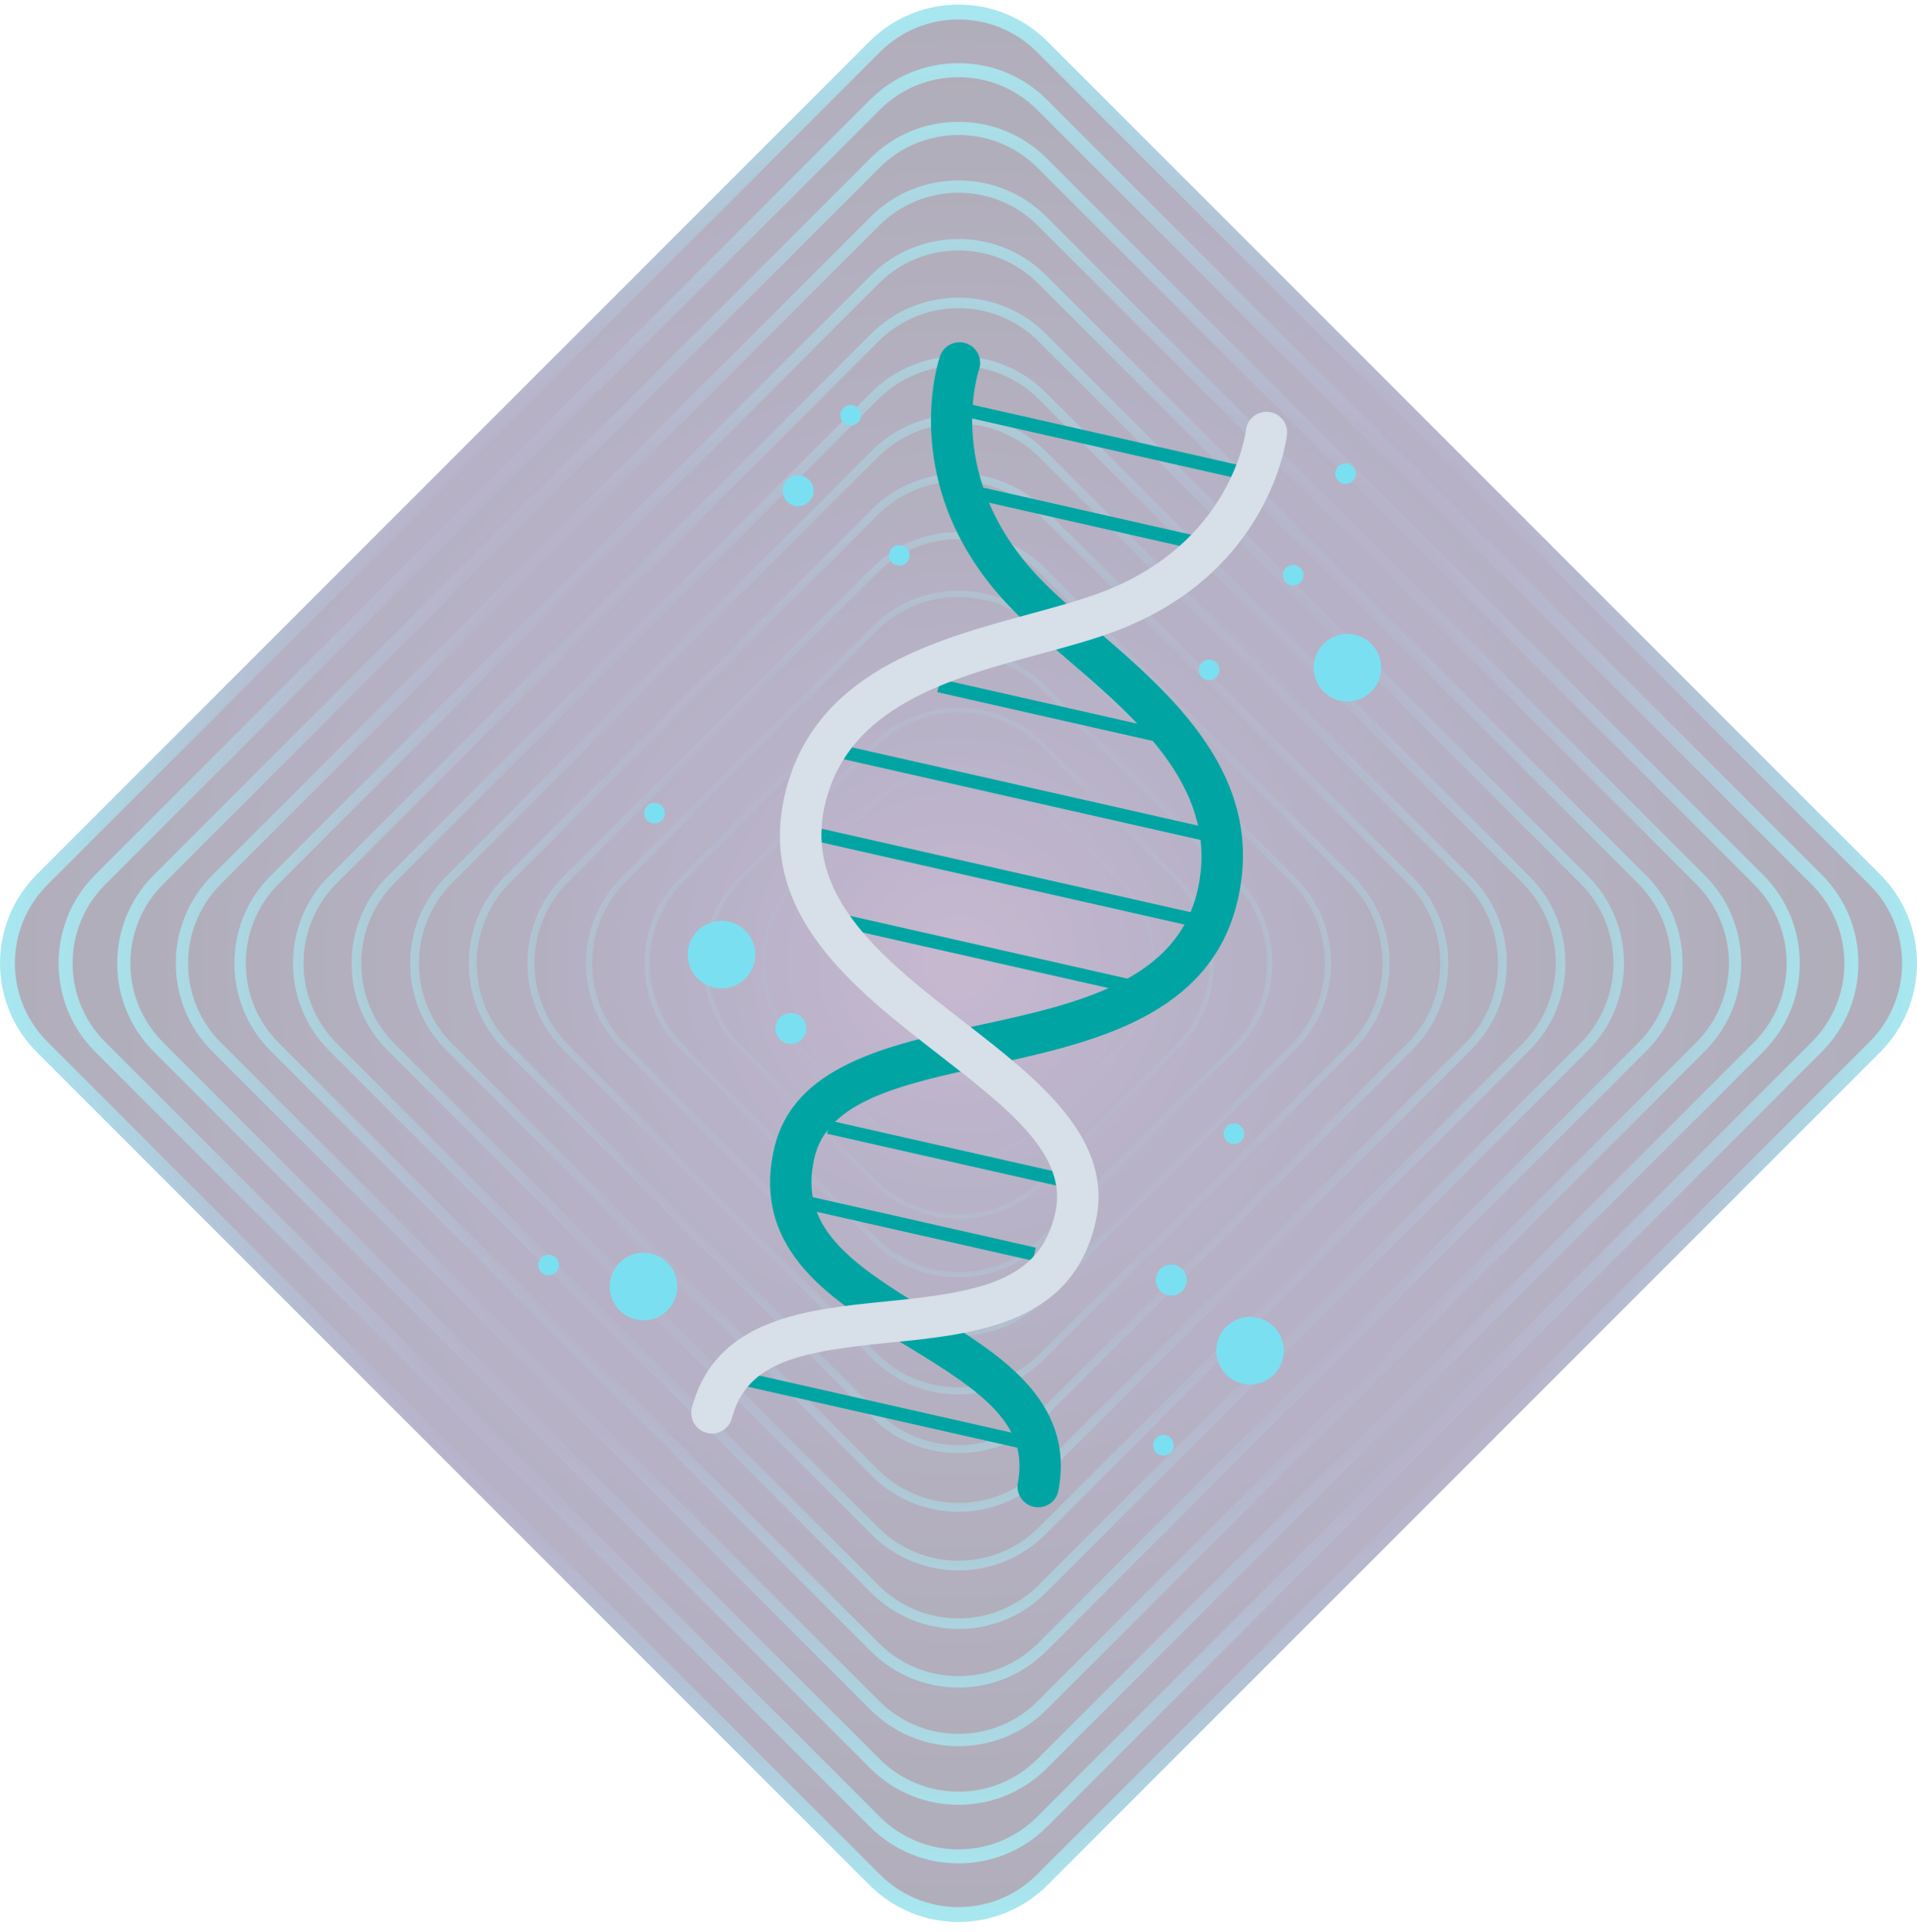 <svg width="129" height="130" viewBox="0 0 129 130" fill="none" xmlns="http://www.w3.org/2000/svg">
<g opacity="0.34">
<path d="M58.872 126.477L2.832 70.436C-0.276 67.328 -0.276 62.289 2.832 59.181L58.872 3.139C61.98 0.031 67.02 0.031 70.128 3.139L126.168 59.181C129.276 62.289 129.276 67.328 126.168 70.436L70.128 126.477C67.02 129.585 61.98 129.585 58.872 126.477Z" fill="url(#paint0_radial_30_14287)"/>
<path d="M58.872 126.477L2.832 70.436C-0.276 67.328 -0.276 62.289 2.832 59.181L58.872 3.139C61.98 0.031 67.02 0.031 70.128 3.139L126.168 59.181C129.276 62.289 129.276 67.328 126.168 70.436L70.128 126.477C67.02 129.585 61.98 129.585 58.872 126.477Z" fill="url(#paint1_radial_30_14287)" stroke="url(#paint2_radial_30_14287)" stroke-miterlimit="10"/>
<path opacity="0.929" d="M58.872 122.562L6.746 70.435C3.638 67.327 3.638 62.288 6.746 59.18L58.872 7.053C61.98 3.945 67.02 3.945 70.128 7.053L122.254 59.18C125.362 62.288 125.362 67.327 122.254 70.435L70.128 122.562C67.02 125.67 61.98 125.67 58.872 122.562Z" fill="url(#paint3_radial_30_14287)" stroke="url(#paint4_radial_30_14287)" stroke-width="0.942" stroke-miterlimit="10"/>
<path opacity="0.857" d="M58.872 118.65L10.66 70.438C7.552 67.33 7.552 62.29 10.66 59.182L58.872 10.97C61.98 7.862 67.02 7.862 70.128 10.97L118.34 59.182C121.448 62.29 121.448 67.33 118.34 70.438L70.128 118.65C67.02 121.758 61.98 121.758 58.872 118.65Z" fill="url(#paint5_radial_30_14287)" stroke="url(#paint6_radial_30_14287)" stroke-width="0.884" stroke-miterlimit="10"/>
<path opacity="0.786" d="M58.873 114.735L14.574 70.437C11.466 67.329 11.466 62.29 14.574 59.182L58.873 14.883C61.98 11.775 67.02 11.775 70.128 14.883L114.426 59.182C117.534 62.29 117.534 67.329 114.426 70.437L70.128 114.735C67.02 117.843 61.98 117.843 58.873 114.735Z" fill="url(#paint7_radial_30_14287)" stroke="url(#paint8_radial_30_14287)" stroke-width="0.826" stroke-miterlimit="10"/>
<path opacity="0.714" d="M58.872 110.82L18.488 70.436C15.38 67.328 15.38 62.289 18.488 59.181L58.872 18.796C61.98 15.688 67.02 15.688 70.128 18.796L110.512 59.181C113.62 62.289 113.62 67.328 110.512 70.436L70.128 110.82C67.02 113.928 61.98 113.928 58.872 110.82Z" fill="url(#paint9_radial_30_14287)" stroke="url(#paint10_radial_30_14287)" stroke-width="0.767" stroke-miterlimit="10"/>
<path opacity="0.643" d="M58.872 106.905L22.402 70.435C19.294 67.327 19.294 62.288 22.402 59.18L58.872 22.709C61.98 19.602 67.02 19.602 70.128 22.709L106.598 59.18C109.706 62.288 109.706 67.327 106.598 70.435L70.128 106.905C67.02 110.013 61.98 110.013 58.872 106.905Z" fill="url(#paint11_radial_30_14287)" stroke="url(#paint12_radial_30_14287)" stroke-width="0.709" stroke-miterlimit="10"/>
<path opacity="0.571" d="M58.872 102.994L26.316 70.438C23.208 67.33 23.208 62.29 26.316 59.182L58.872 26.626C61.98 23.518 67.02 23.518 70.128 26.626L102.684 59.182C105.792 62.29 105.792 67.33 102.684 70.438L70.128 102.994C67.02 106.102 61.98 106.102 58.872 102.994Z" fill="url(#paint13_radial_30_14287)" stroke="url(#paint14_radial_30_14287)" stroke-width="0.651" stroke-miterlimit="10"/>
<path opacity="0.5" d="M58.872 99.079L30.23 70.437C27.122 67.329 27.122 62.29 30.23 59.182L58.872 30.54C61.98 27.432 67.02 27.432 70.128 30.54L98.769 59.182C101.877 62.29 101.877 67.329 98.769 70.437L70.128 99.079C67.02 102.187 61.98 102.187 58.872 99.079Z" fill="url(#paint15_radial_30_14287)" stroke="url(#paint16_radial_30_14287)" stroke-width="0.593" stroke-miterlimit="10"/>
<path opacity="0.429" d="M58.872 95.163L34.144 70.436C31.037 67.328 31.037 62.288 34.144 59.18L58.872 34.453C61.98 31.345 67.02 31.345 70.127 34.453L94.855 59.18C97.963 62.288 97.963 67.328 94.855 70.436L70.127 95.163C67.02 98.271 61.98 98.271 58.872 95.163Z" fill="url(#paint17_radial_30_14287)" stroke="url(#paint18_radial_30_14287)" stroke-width="0.535" stroke-miterlimit="10"/>
<path opacity="0.357" d="M58.872 91.248L38.059 70.435C34.952 67.327 34.952 62.287 38.059 59.179L58.872 38.366C61.98 35.258 67.02 35.258 70.128 38.366L90.941 59.179C94.049 62.287 94.049 67.327 90.941 70.435L70.128 91.248C67.02 94.356 61.98 94.356 58.872 91.248Z" fill="url(#paint19_radial_30_14287)" stroke="url(#paint20_radial_30_14287)" stroke-width="0.476" stroke-miterlimit="10"/>
<path opacity="0.286" d="M58.873 87.336L41.974 70.437C38.866 67.329 38.866 62.29 41.974 59.182L58.873 42.283C61.98 39.175 67.02 39.175 70.128 42.283L87.027 59.182C90.135 62.29 90.135 67.329 87.027 70.437L70.128 87.336C67.02 90.445 61.98 90.445 58.873 87.336Z" fill="url(#paint21_radial_30_14287)" stroke="url(#paint22_radial_30_14287)" stroke-width="0.418" stroke-miterlimit="10"/>
<path opacity="0.214" d="M58.873 83.421L45.888 70.437C42.78 67.329 42.78 62.289 45.888 59.181L58.873 46.197C61.98 43.089 67.02 43.089 70.128 46.197L83.112 59.181C86.22 62.289 86.22 67.329 83.112 70.437L70.128 83.421C67.02 86.529 61.98 86.529 58.873 83.421Z" fill="url(#paint23_radial_30_14287)" stroke="url(#paint24_radial_30_14287)" stroke-width="0.36" stroke-miterlimit="10"/>
<path opacity="0.143" d="M58.873 79.506L49.802 70.436C46.694 67.328 46.694 62.288 49.802 59.18L58.873 50.11C61.98 47.002 67.02 47.002 70.128 50.11L79.198 59.18C82.306 62.288 82.306 67.328 79.198 70.436L70.128 79.506C67.02 82.614 61.98 82.614 58.873 79.506Z" fill="url(#paint25_radial_30_14287)" stroke="url(#paint26_radial_30_14287)" stroke-width="0.302" stroke-miterlimit="10"/>
<path opacity="0.071" d="M58.872 75.591L53.716 70.435C50.608 67.327 50.608 62.287 53.716 59.179L58.872 54.023C61.98 50.915 67.02 50.915 70.128 54.023L75.284 59.179C78.392 62.287 78.392 67.327 75.284 70.435L70.128 75.591C67.02 78.699 61.98 78.699 58.872 75.591Z" fill="url(#paint27_radial_30_14287)" stroke="url(#paint28_radial_30_14287)" stroke-width="0.244" stroke-miterlimit="10"/>
</g>
<path d="M63.964 26.9L63.765 27.781L84.208 32.404L84.408 31.524L63.964 26.9Z" fill="#00A5A3"/>
<path d="M49.21 92.12L49.011 93.001L69.454 97.624L69.653 96.743L49.21 92.12Z" fill="#00A5A3"/>
<path d="M56.577 50.109L56.378 50.99L82.242 56.84L82.441 55.959L56.577 50.109Z" fill="#00A5A3"/>
<path d="M55.49 61.23L55.291 62.111L77.767 67.195L77.966 66.314L55.49 61.23Z" fill="#00A5A3"/>
<path d="M55.305 55.758L55.106 56.639L80.97 62.489L81.169 61.608L55.305 55.758Z" fill="#00A5A3"/>
<path d="M66.189 32.813L65.99 33.694L81.012 37.092L81.212 36.211L66.189 32.813Z" fill="#00A5A3"/>
<path d="M55.848 75.392L55.649 76.273L71.349 79.824L71.549 78.943L55.848 75.392Z" fill="#00A5A3"/>
<path d="M54.68 80.54L54.481 81.421L69.503 84.819L69.702 83.938L54.68 80.54Z" fill="#00A5A3"/>
<path d="M63.275 45.69L63.076 46.57L78.098 49.968L78.297 49.087L63.275 45.69Z" fill="#00A5A3"/>
<path d="M69.862 101.409C69.777 101.409 69.691 101.401 69.604 101.385C68.849 101.243 68.353 100.517 68.495 99.762C69.234 95.847 66.185 93.686 61.077 90.59C56.131 87.593 50.525 84.195 52.09 77.296C53.36 71.703 59.71 70.319 65.851 68.98C72.41 67.55 79.192 66.071 80.594 59.873C82.105 53.197 76.681 48.535 71.895 44.422C70.416 43.151 69.019 41.95 67.866 40.733C60.334 32.788 63.133 24.32 63.256 23.963C63.505 23.238 64.294 22.851 65.022 23.102C65.746 23.351 66.132 24.14 65.884 24.864C65.778 25.183 63.557 32.149 69.882 38.821C70.938 39.935 72.282 41.091 73.707 42.315C78.82 46.709 85.184 52.179 83.305 60.486C81.512 68.41 73.507 70.155 66.443 71.696C60.667 72.955 55.679 74.042 54.8 77.911C53.753 82.525 57.017 84.881 62.517 88.213C67.137 91.013 72.374 94.186 71.226 100.277C71.1 100.944 70.517 101.409 69.862 101.409Z" fill="#00A5A3"/>
<path d="M47.909 96.445C47.791 96.445 47.672 96.431 47.553 96.399C46.811 96.202 46.369 95.442 46.565 94.7C48.149 88.708 54.242 88.099 59.617 87.559C66.016 86.919 69.977 86.196 71.017 81.582C71.889 77.711 67.854 74.582 63.183 70.96C57.47 66.53 50.995 61.51 52.787 53.585C54.667 45.279 62.765 43.081 69.272 41.315C71.084 40.823 72.795 40.358 74.228 39.807C82.825 36.501 83.806 29.236 83.844 28.928C83.937 28.168 84.631 27.626 85.386 27.714C86.146 27.803 86.691 28.487 86.604 29.248C86.562 29.623 85.444 38.471 75.226 42.401C73.661 43.003 71.882 43.486 70 43.997C63.911 45.65 57.009 47.523 55.498 54.199C54.095 60.397 59.581 64.651 64.887 68.765C69.853 72.616 74.989 76.598 73.729 82.194C72.173 89.096 65.65 89.749 59.895 90.326C53.953 90.921 50.271 91.56 49.252 95.412C49.087 96.034 48.524 96.445 47.909 96.445Z" fill="#D7DFE9"/>
<path d="M91.885 46.846C90.823 47.515 89.419 47.198 88.75 46.136C88.08 45.075 88.398 43.671 89.459 43.001C90.521 42.331 91.925 42.649 92.594 43.711C93.264 44.772 92.947 46.176 91.885 46.846Z" fill="#7BDFF2"/>
<path d="M44.515 88.475C43.453 89.145 42.049 88.828 41.379 87.766C40.71 86.704 41.027 85.3 42.089 84.631C43.15 83.961 44.554 84.279 45.224 85.34C45.894 86.402 45.577 87.806 44.515 88.475Z" fill="#7BDFF2"/>
<path d="M49.766 66.146C48.704 66.816 47.3 66.499 46.63 65.437C45.961 64.376 46.278 62.971 47.34 62.302C48.401 61.632 49.805 61.95 50.475 63.011C51.145 64.073 50.828 65.477 49.766 66.146Z" fill="#7BDFF2"/>
<path d="M85.33 92.793C84.268 93.462 82.864 93.145 82.195 92.084C81.525 91.022 81.842 89.618 82.904 88.948C83.965 88.279 85.369 88.596 86.039 89.658C86.71 90.719 86.391 92.122 85.33 92.793Z" fill="#7BDFF2"/>
<path d="M60.884 37.946C60.559 38.151 60.13 38.053 59.926 37.729C59.721 37.405 59.818 36.975 60.142 36.771C60.467 36.566 60.896 36.663 61.1 36.988C61.305 37.312 61.208 37.742 60.884 37.946Z" fill="#7BDFF2"/>
<path d="M83.405 76.863C83.08 77.068 82.651 76.971 82.447 76.647C82.242 76.322 82.339 75.893 82.663 75.689C82.988 75.484 83.417 75.581 83.621 75.905C83.826 76.23 83.729 76.658 83.405 76.863Z" fill="#7BDFF2"/>
<path d="M57.616 28.523C57.292 28.728 56.862 28.631 56.658 28.306C56.453 27.982 56.55 27.553 56.875 27.348C57.199 27.144 57.629 27.241 57.833 27.565C58.038 27.889 57.941 28.318 57.616 28.523Z" fill="#7BDFF2"/>
<path d="M54.264 33.895C53.777 34.202 53.134 34.056 52.827 33.57C52.52 33.083 52.666 32.44 53.152 32.133C53.638 31.826 54.282 31.971 54.589 32.458C54.896 32.945 54.751 33.588 54.264 33.895Z" fill="#7BDFF2"/>
<path d="M53.776 70.078C53.289 70.385 52.646 70.24 52.339 69.753C52.032 69.267 52.177 68.623 52.664 68.316C53.151 68.009 53.794 68.154 54.101 68.641C54.408 69.128 54.262 69.771 53.776 70.078Z" fill="#7BDFF2"/>
<path d="M79.374 87C78.887 87.307 78.244 87.161 77.937 86.674C77.63 86.188 77.775 85.544 78.262 85.237C78.749 84.93 79.392 85.075 79.7 85.562C80.007 86.049 79.861 86.692 79.374 87Z" fill="#7BDFF2"/>
<path d="M90.915 32.455C90.591 32.66 90.161 32.562 89.957 32.238C89.752 31.914 89.849 31.484 90.174 31.28C90.498 31.075 90.927 31.172 91.132 31.497C91.337 31.821 91.239 32.25 90.915 32.455Z" fill="#7BDFF2"/>
<path d="M87.395 39.282C87.071 39.487 86.641 39.389 86.437 39.065C86.232 38.741 86.329 38.311 86.654 38.107C86.978 37.903 87.408 37.999 87.612 38.324C87.816 38.648 87.72 39.077 87.395 39.282Z" fill="#7BDFF2"/>
<path d="M37.287 85.697C36.963 85.902 36.533 85.804 36.329 85.48C36.124 85.156 36.221 84.726 36.546 84.522C36.87 84.317 37.3 84.414 37.504 84.739C37.709 85.062 37.611 85.492 37.287 85.697Z" fill="#7BDFF2"/>
<path d="M78.664 97.821C78.339 98.026 77.91 97.928 77.706 97.604C77.501 97.28 77.598 96.85 77.922 96.646C78.247 96.441 78.676 96.538 78.88 96.863C79.085 97.187 78.988 97.617 78.664 97.821Z" fill="#7BDFF2"/>
<path d="M81.728 45.654C81.403 45.859 80.974 45.762 80.77 45.438C80.565 45.113 80.662 44.684 80.987 44.48C81.311 44.275 81.74 44.372 81.945 44.697C82.15 45.021 82.052 45.45 81.728 45.654Z" fill="#7BDFF2"/>
<path d="M44.41 55.293C44.086 55.498 43.657 55.4 43.452 55.076C43.247 54.751 43.345 54.322 43.669 54.118C43.993 53.913 44.423 54.01 44.627 54.335C44.831 54.658 44.735 55.088 44.41 55.293Z" fill="#7BDFF2"/>
<defs>
<radialGradient id="paint0_radial_30_14287" cx="0" cy="0" r="1" gradientUnits="userSpaceOnUse" gradientTransform="translate(64.5 64.808) rotate(45) scale(130.576)">
<stop stop-color="#5B3074"/>
<stop offset="0.297" stop-color="#2F1E62"/>
<stop offset="0.55" stop-color="#120D28"/>
<stop offset="0.737" stop-color="#2F1E62"/>
<stop offset="1" stop-color="#00BAD3"/>
</radialGradient>
<radialGradient id="paint1_radial_30_14287" cx="0" cy="0" r="1" gradientUnits="userSpaceOnUse" gradientTransform="translate(64.5 64.808) rotate(45) scale(130.576)">
<stop stop-color="#5B3074"/>
<stop offset="0.297" stop-color="#2F1E62"/>
<stop offset="0.55" stop-color="#120D28"/>
<stop offset="0.737" stop-color="#2F1E62"/>
<stop offset="1" stop-color="#00BAD3"/>
</radialGradient>
<radialGradient id="paint2_radial_30_14287" cx="0" cy="0" r="1" gradientUnits="userSpaceOnUse" gradientTransform="translate(64.5 64.808) scale(64.398 64.398)">
<stop stop-color="#C65C9F"/>
<stop offset="0.329" stop-color="#2F1E62"/>
<stop offset="0.55" stop-color="#120D28"/>
<stop offset="0.737" stop-color="#2F1E62"/>
<stop offset="1" stop-color="#00BAD3"/>
</radialGradient>
<radialGradient id="paint3_radial_30_14287" cx="0" cy="0" r="1" gradientUnits="userSpaceOnUse" gradientTransform="translate(64.5 64.808) rotate(45) scale(122.59)">
<stop stop-color="#5B3074"/>
<stop offset="0.297" stop-color="#2F1E62"/>
<stop offset="0.55" stop-color="#120D28"/>
<stop offset="0.737" stop-color="#2F1E62"/>
<stop offset="1" stop-color="#00BAD3"/>
</radialGradient>
<radialGradient id="paint4_radial_30_14287" cx="0" cy="0" r="1" gradientUnits="userSpaceOnUse" gradientTransform="translate(64.5 64.807) scale(60.461 60.461)">
<stop stop-color="#C65C9F"/>
<stop offset="0.329" stop-color="#2F1E62"/>
<stop offset="0.55" stop-color="#120D28"/>
<stop offset="0.737" stop-color="#2F1E62"/>
<stop offset="1" stop-color="#00BAD3"/>
</radialGradient>
<radialGradient id="paint5_radial_30_14287" cx="0" cy="0" r="1" gradientUnits="userSpaceOnUse" gradientTransform="translate(64.5 64.81) rotate(45) scale(114.604)">
<stop stop-color="#5B3074"/>
<stop offset="0.297" stop-color="#2F1E62"/>
<stop offset="0.55" stop-color="#120D28"/>
<stop offset="0.737" stop-color="#2F1E62"/>
<stop offset="1" stop-color="#00BAD3"/>
</radialGradient>
<radialGradient id="paint6_radial_30_14287" cx="0" cy="0" r="1" gradientUnits="userSpaceOnUse" gradientTransform="translate(64.5 64.81) scale(56.523 56.523)">
<stop stop-color="#C65C9F"/>
<stop offset="0.329" stop-color="#2F1E62"/>
<stop offset="0.55" stop-color="#120D28"/>
<stop offset="0.737" stop-color="#2F1E62"/>
<stop offset="1" stop-color="#00BAD3"/>
</radialGradient>
<radialGradient id="paint7_radial_30_14287" cx="0" cy="0" r="1" gradientUnits="userSpaceOnUse" gradientTransform="translate(64.5 64.809) rotate(45) scale(106.618)">
<stop stop-color="#5B3074"/>
<stop offset="0.297" stop-color="#2F1E62"/>
<stop offset="0.55" stop-color="#120D28"/>
<stop offset="0.737" stop-color="#2F1E62"/>
<stop offset="1" stop-color="#00BAD3"/>
</radialGradient>
<radialGradient id="paint8_radial_30_14287" cx="0" cy="0" r="1" gradientUnits="userSpaceOnUse" gradientTransform="translate(64.5 64.809) scale(52.586 52.586)">
<stop stop-color="#C65C9F"/>
<stop offset="0.329" stop-color="#2F1E62"/>
<stop offset="0.55" stop-color="#120D28"/>
<stop offset="0.737" stop-color="#2F1E62"/>
<stop offset="1" stop-color="#00BAD3"/>
</radialGradient>
<radialGradient id="paint9_radial_30_14287" cx="0" cy="0" r="1" gradientUnits="userSpaceOnUse" gradientTransform="translate(64.5 64.808) rotate(45) scale(98.632)">
<stop stop-color="#5B3074"/>
<stop offset="0.297" stop-color="#2F1E62"/>
<stop offset="0.55" stop-color="#120D28"/>
<stop offset="0.737" stop-color="#2F1E62"/>
<stop offset="1" stop-color="#00BAD3"/>
</radialGradient>
<radialGradient id="paint10_radial_30_14287" cx="0" cy="0" r="1" gradientUnits="userSpaceOnUse" gradientTransform="translate(64.5 64.808) scale(48.648 48.648)">
<stop stop-color="#C65C9F"/>
<stop offset="0.329" stop-color="#2F1E62"/>
<stop offset="0.55" stop-color="#120D28"/>
<stop offset="0.737" stop-color="#2F1E62"/>
<stop offset="1" stop-color="#00BAD3"/>
</radialGradient>
<radialGradient id="paint11_radial_30_14287" cx="0" cy="0" r="1" gradientUnits="userSpaceOnUse" gradientTransform="translate(64.5 64.807) rotate(45) scale(90.647)">
<stop stop-color="#5B3074"/>
<stop offset="0.297" stop-color="#2F1E62"/>
<stop offset="0.55" stop-color="#120D28"/>
<stop offset="0.737" stop-color="#2F1E62"/>
<stop offset="1" stop-color="#00BAD3"/>
</radialGradient>
<radialGradient id="paint12_radial_30_14287" cx="0" cy="0" r="1" gradientUnits="userSpaceOnUse" gradientTransform="translate(64.5 64.807) scale(44.711 44.711)">
<stop stop-color="#C65C9F"/>
<stop offset="0.329" stop-color="#2F1E62"/>
<stop offset="0.55" stop-color="#120D28"/>
<stop offset="0.737" stop-color="#2F1E62"/>
<stop offset="1" stop-color="#00BAD3"/>
</radialGradient>
<radialGradient id="paint13_radial_30_14287" cx="0" cy="0" r="1" gradientUnits="userSpaceOnUse" gradientTransform="translate(64.5 64.81) rotate(45) scale(82.661)">
<stop stop-color="#5B3074"/>
<stop offset="0.297" stop-color="#2F1E62"/>
<stop offset="0.55" stop-color="#120D28"/>
<stop offset="0.737" stop-color="#2F1E62"/>
<stop offset="1" stop-color="#00BAD3"/>
</radialGradient>
<radialGradient id="paint14_radial_30_14287" cx="0" cy="0" r="1" gradientUnits="userSpaceOnUse" gradientTransform="translate(64.5 64.81) scale(40.774 40.774)">
<stop stop-color="#C65C9F"/>
<stop offset="0.329" stop-color="#2F1E62"/>
<stop offset="0.55" stop-color="#120D28"/>
<stop offset="0.737" stop-color="#2F1E62"/>
<stop offset="1" stop-color="#00BAD3"/>
</radialGradient>
<radialGradient id="paint15_radial_30_14287" cx="0" cy="0" r="1" gradientUnits="userSpaceOnUse" gradientTransform="translate(64.5 64.809) rotate(45) scale(74.675)">
<stop stop-color="#5B3074"/>
<stop offset="0.297" stop-color="#2F1E62"/>
<stop offset="0.55" stop-color="#120D28"/>
<stop offset="0.737" stop-color="#2F1E62"/>
<stop offset="1" stop-color="#00BAD3"/>
</radialGradient>
<radialGradient id="paint16_radial_30_14287" cx="0" cy="0" r="1" gradientUnits="userSpaceOnUse" gradientTransform="translate(64.5 64.809) scale(36.836 36.836)">
<stop stop-color="#C65C9F"/>
<stop offset="0.329" stop-color="#2F1E62"/>
<stop offset="0.55" stop-color="#120D28"/>
<stop offset="0.737" stop-color="#2F1E62"/>
<stop offset="1" stop-color="#00BAD3"/>
</radialGradient>
<radialGradient id="paint17_radial_30_14287" cx="0" cy="0" r="1" gradientUnits="userSpaceOnUse" gradientTransform="translate(64.499 64.808) rotate(45) scale(66.689)">
<stop stop-color="#5B3074"/>
<stop offset="0.297" stop-color="#2F1E62"/>
<stop offset="0.55" stop-color="#120D28"/>
<stop offset="0.737" stop-color="#2F1E62"/>
<stop offset="1" stop-color="#00BAD3"/>
</radialGradient>
<radialGradient id="paint18_radial_30_14287" cx="0" cy="0" r="1" gradientUnits="userSpaceOnUse" gradientTransform="translate(64.5 64.808) scale(32.899 32.899)">
<stop stop-color="#C65C9F"/>
<stop offset="0.329" stop-color="#2F1E62"/>
<stop offset="0.55" stop-color="#120D28"/>
<stop offset="0.737" stop-color="#2F1E62"/>
<stop offset="1" stop-color="#00BAD3"/>
</radialGradient>
<radialGradient id="paint19_radial_30_14287" cx="0" cy="0" r="1" gradientUnits="userSpaceOnUse" gradientTransform="translate(64.5 64.807) rotate(45) scale(58.702)">
<stop stop-color="#5B3074"/>
<stop offset="0.297" stop-color="#2F1E62"/>
<stop offset="0.55" stop-color="#120D28"/>
<stop offset="0.737" stop-color="#2F1E62"/>
<stop offset="1" stop-color="#00BAD3"/>
</radialGradient>
<radialGradient id="paint20_radial_30_14287" cx="0" cy="0" r="1" gradientUnits="userSpaceOnUse" gradientTransform="translate(64.5 64.807) scale(28.962 28.962)">
<stop stop-color="#C65C9F"/>
<stop offset="0.329" stop-color="#2F1E62"/>
<stop offset="0.55" stop-color="#120D28"/>
<stop offset="0.737" stop-color="#2F1E62"/>
<stop offset="1" stop-color="#00BAD3"/>
</radialGradient>
<radialGradient id="paint21_radial_30_14287" cx="0" cy="0" r="1" gradientUnits="userSpaceOnUse" gradientTransform="translate(64.5 64.81) rotate(45) scale(50.716)">
<stop stop-color="#5B3074"/>
<stop offset="0.297" stop-color="#2F1E62"/>
<stop offset="0.55" stop-color="#120D28"/>
<stop offset="0.737" stop-color="#2F1E62"/>
<stop offset="1" stop-color="#00BAD3"/>
</radialGradient>
<radialGradient id="paint22_radial_30_14287" cx="0" cy="0" r="1" gradientUnits="userSpaceOnUse" gradientTransform="translate(64.5 64.81) scale(25.024 25.024)">
<stop stop-color="#C65C9F"/>
<stop offset="0.329" stop-color="#2F1E62"/>
<stop offset="0.55" stop-color="#120D28"/>
<stop offset="0.737" stop-color="#2F1E62"/>
<stop offset="1" stop-color="#00BAD3"/>
</radialGradient>
<radialGradient id="paint23_radial_30_14287" cx="0" cy="0" r="1" gradientUnits="userSpaceOnUse" gradientTransform="translate(64.5 64.809) rotate(45) scale(42.73)">
<stop stop-color="#5B3074"/>
<stop offset="0.297" stop-color="#2F1E62"/>
<stop offset="0.55" stop-color="#120D28"/>
<stop offset="0.737" stop-color="#2F1E62"/>
<stop offset="1" stop-color="#00BAD3"/>
</radialGradient>
<radialGradient id="paint24_radial_30_14287" cx="0" cy="0" r="1" gradientUnits="userSpaceOnUse" gradientTransform="translate(64.5 64.809) scale(21.087 21.087)">
<stop stop-color="#C65C9F"/>
<stop offset="0.329" stop-color="#2F1E62"/>
<stop offset="0.55" stop-color="#120D28"/>
<stop offset="0.737" stop-color="#2F1E62"/>
<stop offset="1" stop-color="#00BAD3"/>
</radialGradient>
<radialGradient id="paint25_radial_30_14287" cx="0" cy="0" r="1" gradientUnits="userSpaceOnUse" gradientTransform="translate(64.5 64.808) rotate(45) scale(34.744)">
<stop stop-color="#5B3074"/>
<stop offset="0.297" stop-color="#2F1E62"/>
<stop offset="0.55" stop-color="#120D28"/>
<stop offset="0.737" stop-color="#2F1E62"/>
<stop offset="1" stop-color="#00BAD3"/>
</radialGradient>
<radialGradient id="paint26_radial_30_14287" cx="0" cy="0" r="1" gradientUnits="userSpaceOnUse" gradientTransform="translate(64.5 64.808) scale(17.15 17.15)">
<stop stop-color="#C65C9F"/>
<stop offset="0.329" stop-color="#2F1E62"/>
<stop offset="0.55" stop-color="#120D28"/>
<stop offset="0.737" stop-color="#2F1E62"/>
<stop offset="1" stop-color="#00BAD3"/>
</radialGradient>
<radialGradient id="paint27_radial_30_14287" cx="0" cy="0" r="1" gradientUnits="userSpaceOnUse" gradientTransform="translate(64.5 64.807) rotate(45) scale(26.758)">
<stop stop-color="#5B3074"/>
<stop offset="0.297" stop-color="#2F1E62"/>
<stop offset="0.55" stop-color="#120D28"/>
<stop offset="0.737" stop-color="#2F1E62"/>
<stop offset="1" stop-color="#00BAD3"/>
</radialGradient>
<radialGradient id="paint28_radial_30_14287" cx="0" cy="0" r="1" gradientUnits="userSpaceOnUse" gradientTransform="translate(64.5 64.807) scale(13.212 13.212)">
<stop stop-color="#C65C9F"/>
<stop offset="0.329" stop-color="#2F1E62"/>
<stop offset="0.55" stop-color="#120D28"/>
<stop offset="0.737" stop-color="#2F1E62"/>
<stop offset="1" stop-color="#00BAD3"/>
</radialGradient>
</defs>
</svg>
